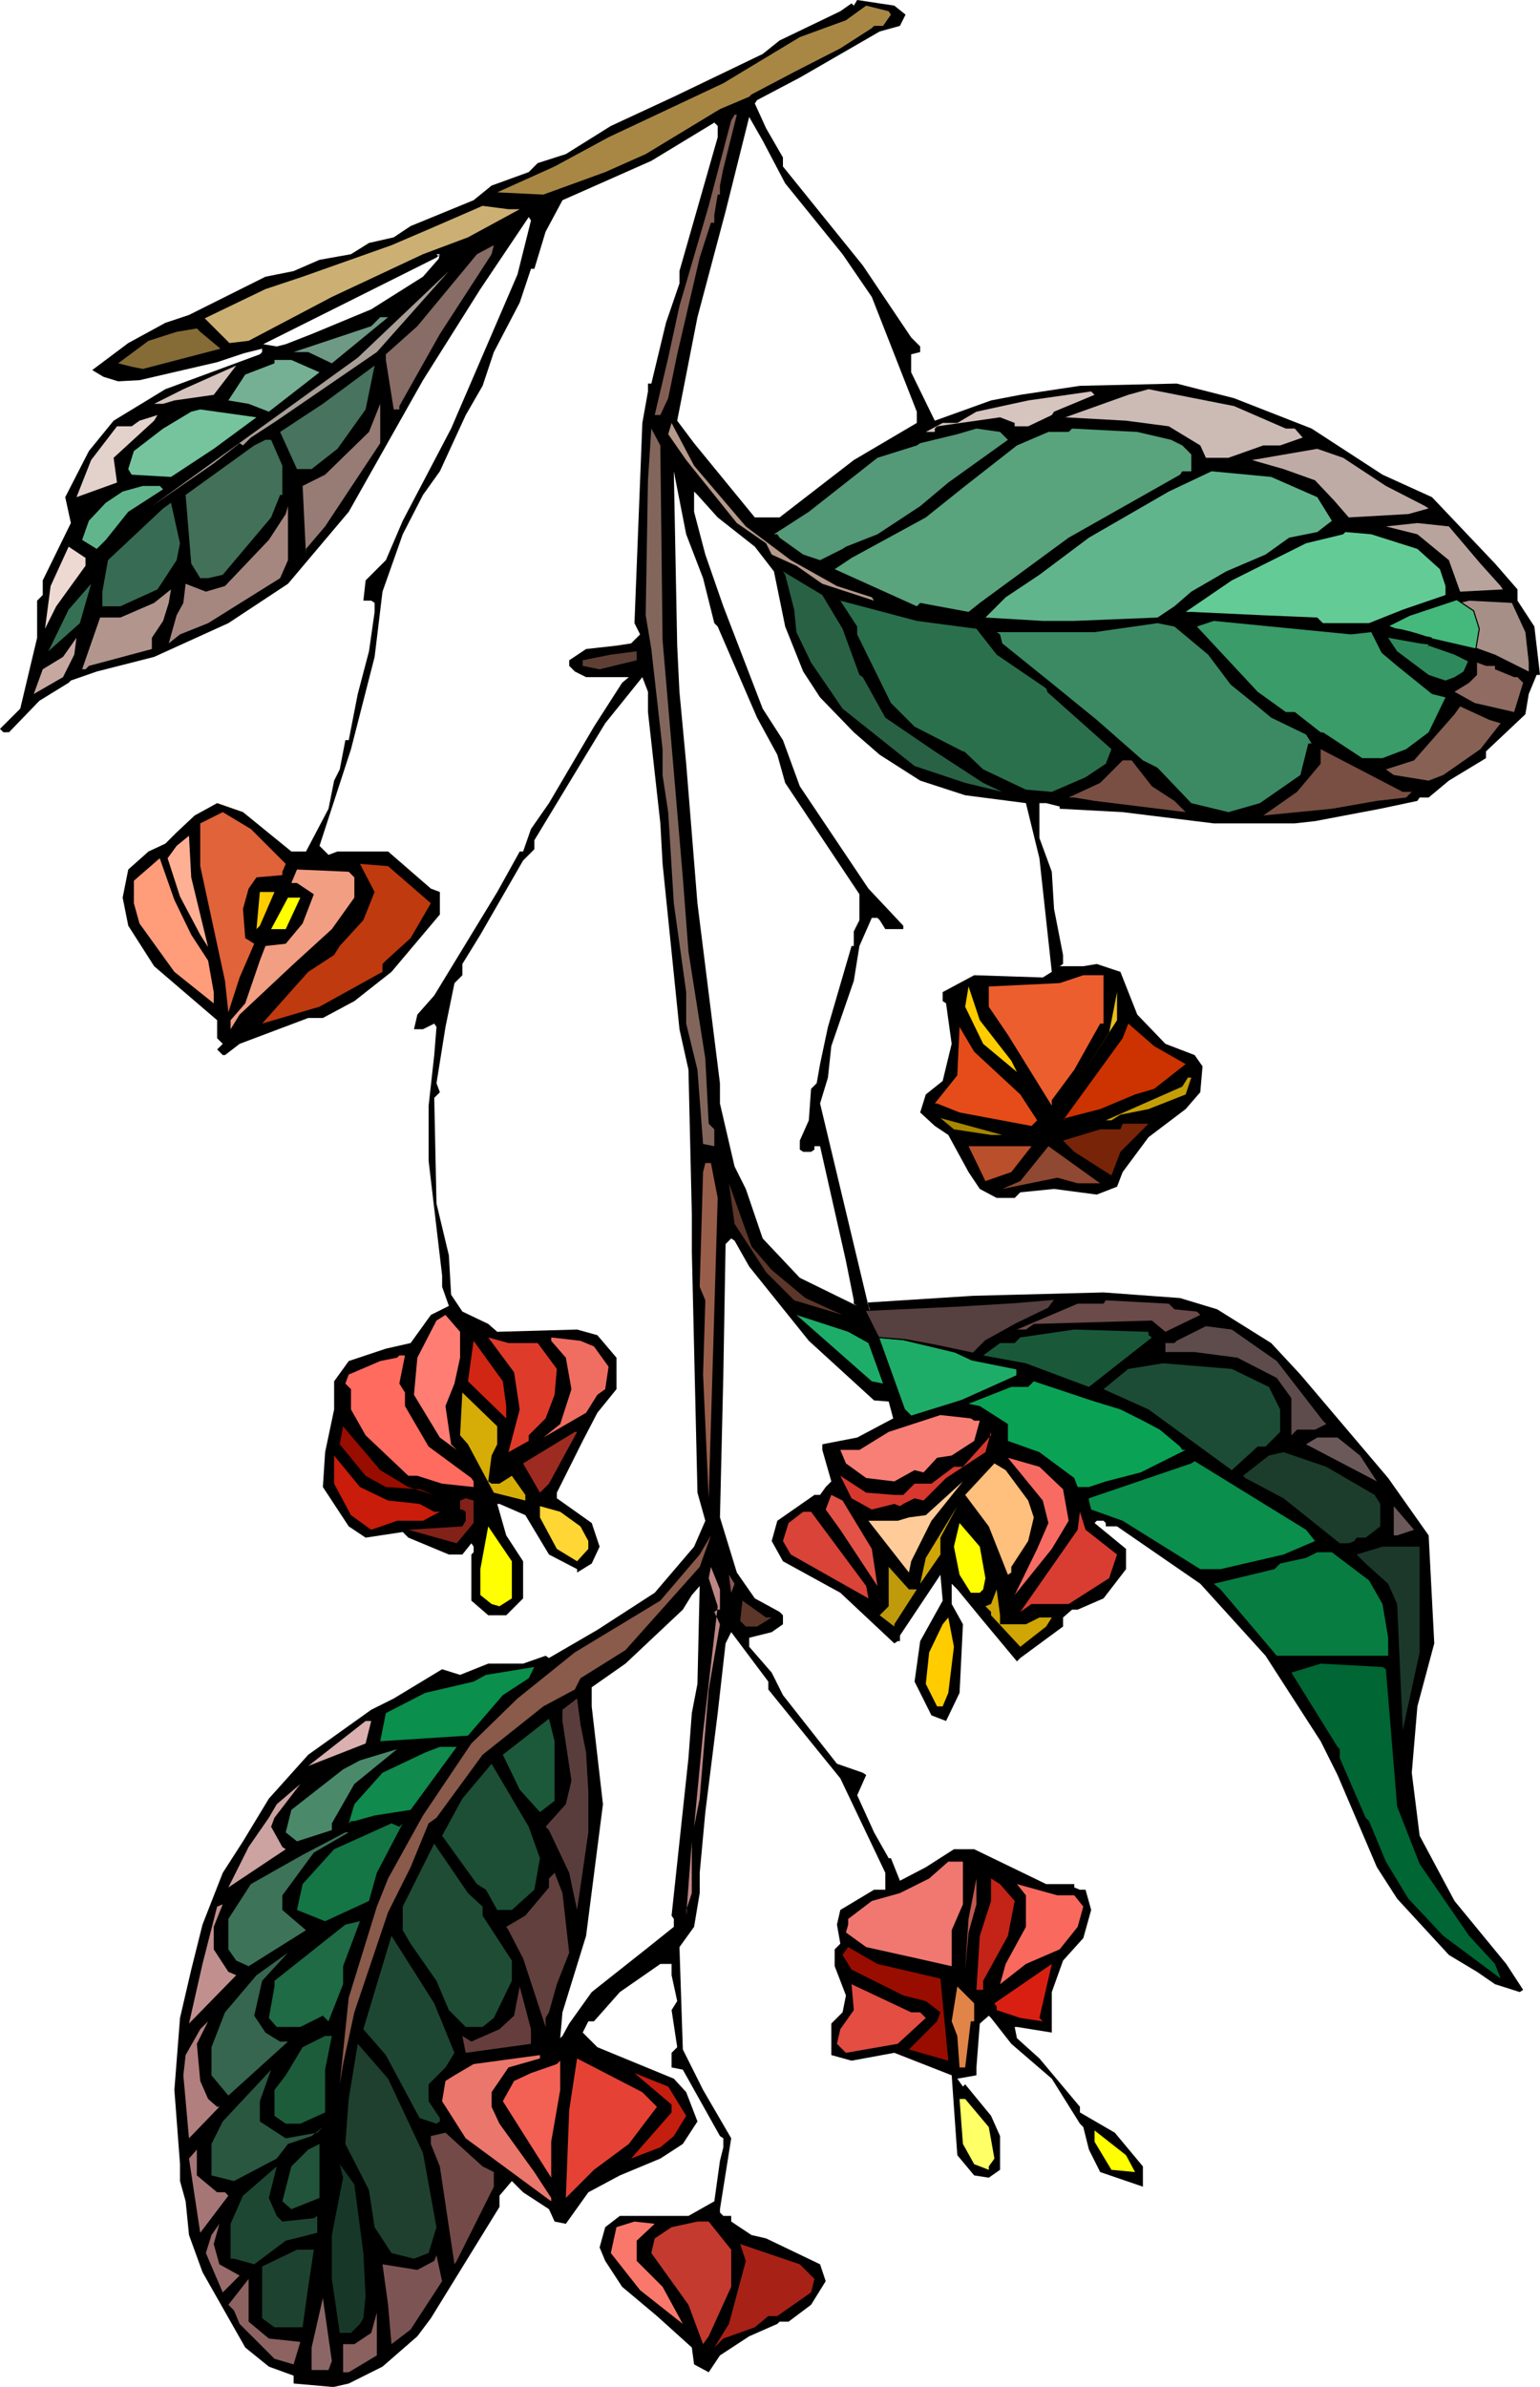 <svg xmlns="http://www.w3.org/2000/svg" fill-rule="evenodd" height="7.069in" preserveAspectRatio="none" stroke-linecap="round" viewBox="0 0 1369 2122" width="4.562in"><style>.pen0{stroke:#000;stroke-width:1;stroke-linejoin:round}.brush1{fill:#000}.pen1{stroke:none}.brush10{fill:#d6c4bf}.brush31{fill:#2b704c}.brush33{fill:#399c69}.brush34{fill:#3b8a64}.brush46{fill:#fc0}.brush47{fill:#ff0}.brush58{fill:#5c3629}.brush61{fill:#1ead68}.brush72{fill:#990d00}.brush75{fill:#6b5959}.brush79{fill:#0a8f4d}.brush85{fill:#cfa606}.brush91{fill:#bd8785}.brush112{fill:#1e4733}</style><path class="pen1 brush1" d="m805 13-5 10-18 5-71 41-38 20-2 3 10 22 15 26v8l71 88 43 64 8 8v5l-8 2v16l21 43 50-18 26-5 53-8 86-2 51 13 69 27 63 41 44 20 56 59 20 23v10l15 23 5 43h-3l-7 17-3 18-35 33v6l-33 20-18 15h-8l-2 3-33 7-58 11-18 2h-72l-81-10-56-3v-2l-12-3h-6v31l11 30 2 33 8 41v8l-3 2h21l12-2 21 7 15 38 25 26 26 10 7 10-2 23-13 15-33 25-23 31-5 13-18 7-38-5-30 3-5 5h-16l-15-8-10-15-18-33-12-8-13-12 5-16 15-12 8-33-5-36-3-2v-8l28-15 61 2 8-5-11-101-12-49-54-7-40-13-36-23-23-20-30-31-15-23-16-40-10-49-17-22-33-26-18-20-3-3v18l10 38 16 46 35 91 18 28 15 41 61 91 31 33v3h-16l-5-8-2-2h-5l-11 25-5 31-20 58-3 28-7 23 43 180 35 89 5 3 44-13 42-19h-2l-33-11-21-5-58-12-3-5h32l36 8 7 3 6-2 12-5 38-23 14-8 6-2-31 5-106 2-21 2-3-10 94-6 116-3 68 5 33 10 48 30 26 28 78 92 36 51 5 96-15 56-5 59 7 56 31 58 46 56 15 23-3 2-22-7-16-11-25-15-46-50-18-28-35-82-15-30-49-76-58-64-74-51h-10v-3l-2-2h-6l-2 2 28 23v18l-20 26-23 10h-5l-8 7v8l-38 28-3 3-30-36-23-28-5-5v18l10 18-3 61-12 25-13-5-15-30 5-36 20-36-2-23-36 54v5h-2l-3 2-48-45-51-28-10-18 5-18 33-23h5l5-7 5-5-8-28v-5l31-6 32-17-4-15-13-1-58-53-53-66-13-23-3-2-5 5-2 116-3 127 15 49 16 23 22 12 3 3v8l-10 7-20 5v8l20 23 10 20 48 61 23 8 3 2-8 18 15 33 13 23h2l8 20 23-12 25-16h18l64 31h25v3l5 2h5l5 18-7 25-18 20-10 28v36l-31-5h-2l2 10 20 18 36 43v5l31 18 25 30v18l-38-13-10-20-5-20-3-3-25-40-36-31-18-23-2-2-8 7-3 39v7l-17 3 5 7 2-2 23 28 8 18v30l-10 7-13-2-15-18-5-71-51-20-38 7-18-5v-28l10-10 3-15-10-26v-15l5-5-3-17 3-13 30-18h10v-15l-40-84-64-79v-7l-33-44-5 10-7 62-11 88-5 54v18l-5 30-13 18 3 91 18 36 25 43-10 63v3l3 3h7v5l18 12 13 3 48 23 5 15-13 21-20 15h-8l-2 2-25 11-26 17-10 15-13-7-2-15-31-28-31-26-15-23-5-12 5-18 13-10h61l23-13 5-36 3-12v-8l-3-2-33-59-10-2v-13l5-5-5-33 5-8-5-23v-10h-10l-36 25-23 26h-5l-5 10 13 13 68 28 11 12 10 26-13 20-20 13-36 15-28 15-20 28-10-2-5-11-23-15-10-10-11 13v10l-61 99-12 16-31 27-30 15-13 3h-2l-34-3v-7l-22-8-21-17-38-67-12-33-3-30-5-18v-15l-5-66 5-64 10-43 10-40 18-46 18-28 23-38 35-39 56-40 20-10 43-26 16 5 25-10h31l20-7 3 2 43-25 51-33 35-41 10-23-7-25-5-214v-33l-3-129-8-36-15-147-2-36-11-99v-18l-5-13-33 41-17 28-46 76v8l-10 10-38 66-16 26v10l-7 7-8 39-8 50 3 8-5 5 2 94 11 46 2 35 10 15 23 11 8 7 71-2 18 5 17 20v28l-17 21-13 25-23 46v5l31 22 7 21-7 15-13 8v-3l-25-13-21-35-23-10h-2l8 28 15 23v33l-15 15h-16l-15-13v-41l2-2v-5l-2-3-8 10h-12l-36-15-5-5-33 5-15-10-23-35 2-31 8-38v-25l13-18 33-11 22-5 18-25 16-8-6-17v-10l-12-102v-49l5-45 2-25-2-3-10 5h-8l3-13 15-17 56-92 20-36h3l7-20 16-23 40-68 25-39 6-5h-38l-10-5-5-5v-5l15-10 27-3 13-2 8-8-5-10 5-127 2-51 5-28v-7h3l13-54 12-35v-11l26-91 8-28v-10l-3-3-56 34-79 35-15 28-10 33h-3l-10 30-23 44-10 30-15 26-23 50-15 21-18 35-18 51-7 58-21 82-28 86 8 8 8-3h45l38 33 8 3v20l-43 51-33 26-28 15h-13l-61 23-13 10h-2l-5-5 5-5-5-5v-16l-56-48-23-36-5-25 5-25 18-16 15-7 10-10 16-15 20-11 23 8 43 35h13l20-38 5-25 5-10 5-26h3l8-41 10-38 5-35v-8l-3-2h-7l2-18 18-18 15-35 43-82 59-137 12-48-2-3-43 64-51 81-66 117-54 64-53 35-66 30-51 13-23 8-2 2-26 16-27 28H3l-3-3 18-18 15-63v-33l5-5v-13l25-51-5-23 21-41 22-27 46-28 84-31 2-2v-3l-16 4-12 4-12 4-69 16-19 1-13-4-10-6 32-24 33-18 21-7 12-6 56-28 25-5 23-10 28-5 16-10 22-5 15-10 56-23 16-13 33-12 8-8 25-8 40-25 56-26 79-38 15-12 54-26 10-7 2 2 3-5 33 5 10 8zM390 228l1-2-1 4-14 16-46 29-53 22-23 9-8 2-12-2 102-51 52-26 3-3h-3l2 2zm308-65 51 63 26 38 40 102v10l-56 33-66 51h-22l-54-66-15-20 18-92 25-94 21-84 12 21 20 38zm-83 1360-3 40-15 140 2 3v7l-25 20-48 38-20 28-6 11-2 2 2-23 21-68 15-117-10-87v-17l30-21 51-48 8-13 7-8-2 87-5 26zm10-1009 10 40 3 3 35 81 18 33 7 25 66 99v23l-5 10v13h-2l-21 72-7 33-3 17-5 5-2 28-8 18v8l3 2h7l3-2v-3h5l23 102 7 35v3l3 2-51-25-33-35-15-44-10-20-13-56v-18l-20-160-10-124-6-64-2-41-3-155 11 56 15 39z"/><path class="pen1" style="fill:#a88745" d="m792 13-7 10h-8l-2 2-28 18-41 21-38 20-2 2-26 11-66 40-36 16-55 20-41-2 51-23 48-26 102-48 68-41 41-15 18-13 20 5 2 3z"/><path class="pen1" style="fill:#825e54" d="m643 150-3 15v8h-2l-3 18v7h-3l-10 31-20 86-8 39-7 15h-5l12-51 10-46 26-89 20-76 3-5h2l-12 48z"/><path class="pen1" style="fill:#ccb073" d="m462 186-46 25-40 15h4-4l-81 38-74 39-17 2-22-22 54-26 33-11 79-28 35-15 46-20 23 3h10z"/><path class="pen1 brush1" d="M396 224h-5l15-8h8l-18 8z"/><path class="pen1" style="fill:#876d66" d="m391 297-36 64v3h-5l-7-44v-5l28-25 53-64 15-8-2 8-46 71z"/><path class="pen1" style="fill:#a89e96" d="m246 374-23 15-7 7-3-2-23 18-55 38 183-132 81-77-64 72-89 61z"/><path class="pen1" style="fill:#6e9985" d="m295 323-21-10h-13l69-23 8-8h7l-50 41z"/><path class="pen1" style="fill:#856b36" d="m196 310-69 18-10-2-12-3 27-20 25-8 18-3 3 3 18 15z"/><path class="pen1" style="fill:#75b094" d="m284 331-45 35-18-7-18-3 15-23 26-10v-3h15l25 11z"/><path class="pen1 brush10" d="m155 356-10 3h-8l26-13 47-21-20 26-35 5z"/><path class="pen1" style="fill:#48735f" d="m300 399-23 18h-13l-15-33 38-25 46-34-8 39-25 35z"/><path class="pen1" style="fill:#ccbab5" d="M1143 381h8l7 8-20 7h-15l-31 11h-20l-5-11-28-17-38-5-54-3 56-20 18-5 76 15 46 20z"/><path class="pen1 brush10" d="m937 366-2 3-21 10h-12v-3l-13-5-56 8-2 2v3h-8l15-8h13l17-10 46-10 56-8 3 3-36 15z"/><path class="pen1" style="fill:#967c75" d="m289 468-17 20v5l-3-61 20-10 39-38 10-25v35l-49 74z"/><path class="pen1" style="fill:#75c49e" d="m190 399-38 25-35-2-3-5 5-16 26-20 25-15 8-2 50 7-38 28z"/><path class="pen1" style="fill:#e3d1cc" d="m101 407 3 22-36 13 13-33 23-30h13l7-5 16-5-3 5-36 33z"/><path class="pen1" style="fill:#b5998a" d="m663 468 40 30 41 23 31 10 2 3-46-15-23-16-22-10-5-10-26-18-45-56-16-23 3-10 20 38 46 54z"/><path class="pen1" style="fill:#82665c" d="m589 569 18 211 5 66 15 95 3 58 5 5v15l-10-2-5-66-10-41v-28l-11-79-5-81-5-33v-23l-10-89-5-30 2-120 3-46 8 15 2 173z"/><path class="pen1" style="fill:#549978" d="m896 391-53 38-25 21-38 25-28 11-3 2-20 10-15-5-21-15-2-3h-3l31-20 61-48 35-11 3-2 33-8 17-5 21 3 7 7z"/><path class="pen1" style="fill:#59a37d" d="m1041 391 10 5 8 8v15h-8l-2 3-99 56-79 58-10 8-43-8-3 3-73-33 15-10 66-36 35-28 46-36 28-12h18l3-3 58 3 30 7z"/><path class="pen1" style="fill:#427059" d="M251 414v26h-2l-8 20-43 51-13 3h-7l-8-13-5-61 61-44 10-5h5l10 23z"/><path class="pen1" style="fill:#bfaba5" d="m1232 432 35 18 3 2-18 5-53 3-13-15-17-18-28-10-28-8 58-10 23 8 38 25z"/><path class="pen1" d="m1171 442 13 21-13 10-25 5-21 15-35 15-31 18-15 13-15 10-74 3h-28l-51-3 18-18 30-20 44-33 71-41 38-18 53 5 41 18zm-1026-7-31 20-20 25-8 8-13-8 6-17 15-16 15-10 18-5h15l3 3z" style="fill:#61b58c"/><path class="pen1" style="fill:#386b54" d="m157 498-17 26-33 15H91v-13l5-28 49-46 7-5 8 36-3 15z"/><path class="pen1" style="fill:#a68780" d="m249 514-64 40-25 10-10 8 7-25 6-11 2-17 18 7 17-5 39-41 15-23 2-7v48l-7 16z"/><path class="pen1" style="fill:#b8a49c" d="m1316 501 18 20 2 3-38 2-10-28-28-23-28-7 28-3 28 3 28 33z"/><path class="pen1" style="fill:#63cc96" d="m1260 488 20 18 5 15v8l-38 13-30 12h-41l-5-5-48-2-64-3h-5l41-28 66-33 33-8 2-2 23 2 41 13z"/><path class="pen1" style="fill:#edd9d1" d="m76 503-26 36-10 20 5-38 16-35 15 10v7z"/><path class="pen1" style="fill:#296145" d="m749 559 15 41 3 2 20 36 44 30 43 28 17 8-33-8-45-15-64-51-28-41-13-27-2-20-8-31-2-3 35 21 18 30z"/><path class="pen1" style="fill:#357054" d="m43 579 18-37 20-23-10 35-28 25z"/><path class="pen1" style="fill:#b2968e" d="m145 552-10 15v10l-56 15-3 3h-3l16-46h18l30-13 15-12-2 12-5 16z"/><path class="pen1 brush31" d="m868 559 18 23 44 30 10 28-5 21-13 10-66-3-43-22-21-21-30-61v-7l-15-23 68 18 53 7z"/><path class="pen1" style="fill:#a68f87" d="m1356 562 3 27v8l-30-15-36-13-43-10-13-2 36-15 33-8 38 2 12 26z"/><path class="pen1 brush33" d="m1219 562 10 20 8 35-3 11v5l-17 15-21 5-22-2-23-18h-8l-25-18-54-58 15-5 122 12 18-2z"/><path class="pen1 brush34" d="m1074 582 21 28 12 33-2 18h-3l-2 5v8l-33 15-31-3-20-10-41-36-43-35-41-33-2-8-3-2h87l56-8 15 3 30 25z"/><path class="pen1" style="fill:#c7a8a1" d="m56 602-26 15 8-22 18-11 12-17-2 15-10 20z"/><path class="pen1" style="fill:#2e8a5c" d="m1269 576 1-2 23 8 12 6-4 9-8 5-8 3-15-5-28-21-8-12 28 5 8 1-1 3z"/><path class="pen1" style="fill:#5e3f35" d="m533 595-15-3v-5l25-5 23-3v8l-33 8z"/><path class="pen1" style="fill:#8f6b61" d="M1329 592v3l17 7h3l5 5-8 26-35-8-18-10 13-8 7-7v-11l8 3h8z"/><path class="pen1 brush33" d="m1285 620-15 31-20 15-21 8h-18l-41-27 35-2 19-16 4-20-5-33 19 16 31 25 12 3z"/><path class="pen1 brush34" d="m1161 653 5 8h-3l-7 28-36 25-28 8-33-8-41-43 41 2 26-16 7-50 26 21 12 10 31 15z"/><path class="pen1" style="fill:#876154" d="m1334 643-18 23-33 23-13 5-31-5-7-5 25-8 36-41 5-7 26 12 10 3z"/><path class="pen1 brush31" d="m983 679-18 12-30 13-23-2-38-18-21-20 41 2 15-8 24-13-9-36 64 57-5 13z"/><path class="pen1" d="m1255 704-5 5-26 3-40 7-61 6 30-21 21-25v-13l73 38h8zm-231-5 20 13 10 10-81-10-18-3h-5l28-13 20-20h8l18 23z" style="fill:#784f42"/><path class="pen1" style="fill:#e0633a" d="m254 768-3 7v3l-23 2-7 10-5 18 2 26 8 5-13 30-10 31-3-28-22-102v-38l20-10 25 15 31 31z"/><path class="pen1" style="fill:#ffb094" d="m178 831-18-34-11-34 8-11 11-9 2 37 15 62-7-11z"/><path class="pen1" style="fill:#ff9c7a" d="m170 831 15 23 5 28v10l-35-28-31-43-5-18v-20l23-20 13 37 15 31z"/><path class="pen1" style="fill:#bf3a0f" d="m383 803-18 31-22 20-3 3v7l-56 31-51 15 41-46 23-15 5-8 21-23 10-25-13-25 25 2 38 33z"/><path class="pen1" style="fill:#f29e82" d="M315 780v18l-20 28-34 31-48 45-8 13v-8l13-15 13-38 5-13 18-2 15-18 10-26-15-10h-5l5-12 46 2 5 5z"/><path class="pen1 brush46" d="m231 823-3 3 3-33h13l-13 30z"/><path class="pen1 brush47" d="M254 826h-13l15-28h11l-13 28z"/><path class="pen1" style="fill:#ed5e2e" d="M981 910h-3l-23 41-20 27v5l-39-63-17-25v-18l63-3 21-7h18v43z"/><path class="pen1 brush46" d="m899 943 5 10-30-25-16-33 3-18 10 30 28 36z"/><path class="pen1" style="fill:#e8bf19" d="m960 958 26-40 7-36v25l-33 51z"/><path class="pen1" style="fill:#c30" d="m1054 946-28 22-17 5-31 13-31 8-2 2 53-73 5-13 23 20 28 16z"/><path class="pen1" style="fill:#e54c19" d="m907 973 15 23-5 5-64-12-20-8h-2l20-25 2-43 13 22 41 38z"/><path class="pen1" style="fill:#c49e07" d="m1054 973-33 13-25 5-8 5h-5l68-30 5-8h3l-5 15z"/><path class="pen1" style="fill:#a88700" d="M904 1009h-23l-33-5-12-10 55 15h13z"/><path class="pen1" style="fill:#782408" d="m996 1024-8 21-33-21-10-10 33-10h18l2-5h23l-25 25z"/><path class="pen1" style="fill:#ba4f2b" d="m899 1042-23 8-15-31h56l-18 23z"/><path class="pen1" style="fill:#8f4831" d="m958 1052-18-5-49 10 16-7 25-31 46 33h-20z"/><path class="pen1" style="fill:#995e4a" d="m638 1065-8 267-5-110 2-66-5-12 3-102 2-8h5l6 31z"/><path class="pen1 brush58" d="m686 1129 30 25 33 15-43-13-25-25-28-43-5-36 20 56 18 21z"/><path class="pen1" style="fill:#6b4a4a" d="m1044 1164 20 2 3 3-31 15-12-10-105 3-7 5h-8l54-23h23l2-3 56 3 5 5z"/><path class="pen1" style="fill:#ff7d73" d="m409 1207-5 23-8 20 5 34 5 5-15-11-23-38 3-33 17-33 8-5 13 15v23z"/><path class="pen1 brush61" d="m772 1194 13 36-10-2-67-59 46 15 18 10z"/><path class="pen1" style="fill:#5e4c4c" d="m1135 1210 41 53 3 3-10 5h-16l-5 5v-33l-13-18-35-18-38-5h-26v-8h8l2-2 26-13 23 3 40 28z"/><path class="pen1" style="fill:#19593a" d="m1021 1187 3 2-56 44-56-21-38-7 15-11h13l5-5 48-7 66 2v3z"/><path class="pen1" style="fill:#de3b2b" d="m478 1194 17 23-2 23-8 21-15 15v5l-18 10 10-38-5-33-23-31 18 5h26z"/><path class="pen1" style="fill:#f06e61" d="m528 1197 13 18-3 20-7 5-10 16-38 22 15-12 10-31-5-28-13-15v-3l26 3 12 5z"/><path class="pen1" style="fill:#d12614" d="M450 1250v11l-34-33 5-36 26 36 3 22z"/><path class="pen1" style="fill:#ff6b5e" d="m355 1230 5 8v12l21 36 38 28 2 3v5l-28-3-22-7h-8l-38-36-13-23v-18l-5-5 3-8 28-12 15-3 2-2h5l-5 25z"/><path class="pen1" style="fill:#1c4c35" d="m1128 1233 10 20v20l-13 13h-7l-23 21-74-54-40-18 22-18 31-5 61 5 33 16z"/><path class="pen1" style="fill:#0aa356" d="m996 1253 20 10 15 8 18 15 2 3h3l-40 20-31 8-15 5h-10l-3-8-31-23-28-10v-15l-25-16-10-2 38-15h15l5-5 51 17 26 8z"/><path class="pen1" style="fill:#d6ad07" d="m442 1284-5 10-3 23 3 2h7l11-7 12 17v5l-28-7-23-43-7-8 2-38 31 30v16z"/><path class="pen1" style="fill:#f77f75" d="M866 1263h5l-5 18-20 13-13 2-12 13-8-2-18 10-25-3-18-13-5-12h17l26-16 46-15 27 3 3 2z"/><path class="pen1 brush72" d="m363 1322 23 7-13-5-30-2-18-10-23-28 3-16 33 39 25 15z"/><path class="pen1" style="fill:#9e2b21" d="m488 1319-8 8-15-26 46-28h2l-25 46z"/><path class="pen1" style="fill:#d6382e" d="m841 1314-20 20-8-2-10 5-3 2-5-2-20 5-18-10-10-20 23 15 25 2h8l10-10h15l20-15h8l25-28v-3l-5 18-35 23z"/><path class="pen1 brush75" d="m1209 1294 15 23-63-33 10-6h18l20 16z"/><path class="pen1" style="fill:#1c3d2b" d="m1222 1329 5 8v20l-13 10h-8l-2 3-5 2h-8l-50-40-34-18-2-2 23-18 13-3 38 13 43 25z"/><path class="pen1" style="fill:#c91c0a" d="m345 1334 28 3 13 7h5l-15 8h-23l-23 8-18-13-15-28v-25l23 28 25 12z"/><path class="pen1" style="fill:#f76b63" d="m945 1324 5 28-15 25-33 41 20-41 10-23-5-20-31-38 28 8 21 20z"/><path class="pen1 brush79" d="m1169 1370-28 12-56 13h-18l-69-43-28-10-2-8v-2l91-31 3-2 99 61 8 10z"/><path class="pen1" style="fill:#ffbf7d" d="m914 1334 5 15-5 21-15 23v5l-3 2-17-43-21-28 26-28 10 6 20 27z"/><path class="pen1" style="fill:#fc9" d="m810 1388-2 10-36-46h26l10-3 15-2 33-30-28 35-18 36z"/><path class="pen1" style="fill:#e35247" d="m775 1377 5 33-33-50-13-18 5-13 10 5 26 43z"/><path class="pen1" style="fill:#822117" d="m421 1354-15 18-43-12 48-3 3-5v-8l-3-2h-2v-8l5-2 7 2v20z"/><path class="pen1" style="fill:#ffd633" d="m516 1357 7 13v7l-10 11-18-11-15-28v-10l18 5 18 13z"/><path class="pen1 brush85" d="m836 1382-18 26 5-23 28-46-15 28v15z"/><path class="pen1 brush75" d="M1242 1365h-3v-26l18 21-15 5z"/><path class="pen1" style="fill:#d94338" d="m770 1410 2 11-69-39-7-12 5-16 13-10h7l49 66z"/><path class="pen1" style="fill:#d93d31" d="m993 1382-7 21-36 23h-33l-10 7 51-73 2-16 5 16 28 22z"/><path class="pen1 brush47" d="m876 1403-2 10-3 3h-8l-10-16-5-25 5-21 18 21 5 28zm-421 18-11 7-7-2-10-8v-23l7-38 21 31v33z"/><path class="pen1" style="fill:#8a5a4a" d="m556 1467-40 25-5 10-28 15-54 43-41 56-7 5-16 39-20 40-30 89-10 46-3 18 8-77 25-81 10-25 31-56 43-64 41-40 51-41 76-46 35-41 10-17-10 28-66 74z"/><path class="pen1" style="fill:#1c382b" d="m1262 1469-15 69-5-112-8-18-20-18-8-8 23-7h33v94z"/><path class="pen1" style="fill:#087d42" d="m1217 1405 12 21 5 30v16h-99l-50-59-6-5 54-13 5-5 23-5 10-5h13l33 25z"/><path class="pen1 brush91" d="M640 1431h-2l-3 2 5 11-10 58-8 97-5 25 8-84 13-112-8-25 2-10 8 20v18z"/><path class="pen1" style="fill:#bf9b0c" d="m815 1413-20 31v2l-13-10 8-8v-35l18 20h7z"/><path class="pen1" style="fill:#8a5754" d="m650 1416-2-16 5 8-3 8z"/><path class="pen1 brush85" d="M889 1444h23l12-6h11l-5 8-23 18-26-28v-3l-5-5 5-2 5-13 3 23v8z"/><path class="pen1 brush58" d="m686 1438-13 8h-10l-5-5 2-18 21 15h5z"/><path class="pen1 brush46" d="m843 1505-5 12h-5l-10-20 3-28 12-25 5-6 5 26-5 41z"/><path class="pen1" style="fill:#063" d="m1232 1484 10 122 20 51 44 64 23 25 5 13-51-38-31-33-20-33-15-36-3-3-23-53v-8l-2-2-41-66 26-8 55 3 3 2z"/><path class="pen1 brush79" d="m447 1507-31 36-78 5 5-25 35-18 43-10 11-6 43-7-5 10-23 15z"/><path class="pen1" style="fill:#593d3d" d="m521 1558 2 35v36l-10 69-7-33-18-38-3-3 18-20 5-21-8-53v-10l13-10 3 23 5 25z"/><path class="pen1" style="fill:#1c593a" d="M493 1565v36l-13 10-18-20-15-31 41-32 5 20v17z"/><path class="pen1" style="fill:#dbb0b0" d="m325 1550-51 20 51-40h5l-5 20z"/><path class="pen1" style="fill:#108a4d" d="m365 1609-32 5-18 5h-3l-2 2 5-17 25-28 38-18 13-5h15l-41 56z"/><path class="pen1" style="fill:#4a8a6b" d="M295 1621v6l-31 10-10-8 5-20 46-36 15-8 33-10-38 31-20 35z"/><path class="pen1" style="fill:#1c4f35" d="m480 1652-5 28-20 18h-13l-10-18-8-5-31-43 18-33 26-31 33 56 10 28z"/><path class="pen1" style="fill:#cca3a1" d="m241 1624 10 18 3 2-51 34 18-36 18-26 7-12 21-18-23 30-3 8z"/><path class="pen1" style="fill:#147545" d="m358 1621-23 44-7 25-39 18-25-10 5-23 28-31 51-23 7 3 3-3z"/><path class="pen1" style="fill:#3d7359" d="m279 1647-28 38v13l21 18-51 32-11-5-7-10v-27l20-31 46-26 38-20h3l-31 18z"/><path class="pen1 brush91" d="M610 1698v5l5-66v46l-5 15z"/><path class="pen1" style="fill:#1e4c35" d="M429 1695v8l26 40v18l-16 33-10 8h-15l-15-15-11-26-23-33-7-12v-21l28-56 30 44 13 12z"/><path class="pen1" style="fill:#f07870" d="m856 1693-10 23v32l-31-7-45-10-18-13 2-7v-5l21-16 25-7 26-13 17-15h13v38z"/><path class="pen1" style="fill:#61403d" d="m506 1736-11 28-7 25-3 5v8l-20-61-13-25-2-3 17-10 21-25v-8l5-5-3-8 10 26 6 53z"/><path class="pen1" style="fill:#bf594f" d="m861 1718-3 33 3-45 7-36v23l-7 25z"/><path class="pen1" style="fill:#c42317" d="m902 1690-6 31-22 40v8h-6l3-48 10-31v-20l8 5 13 15z"/><path class="pen1" style="fill:#fa695e" d="m955 1685 8 10-5 18-16 20-30 13-23 18 5-18 18-33v-28l-8-10 36 10h15z"/><path class="pen1" style="fill:#c28f8f" d="m190 1733 13 20 7 3-42 43 12-53 13-51 5-2-8 20v20z"/><path class="pen1" style="fill:#1e6b45" d="m305 1764-13 33-5-5-20 10h-21l-7-8 5-28v-5l63-50 13-3-15 40v16z"/><path class="pen1 brush112" d="m404 1825-8 13-15 15v15l10 15v3l-3 2-15-5-30-56-20-23 25-83 38 60 18 44z"/><path class="pen1 brush72" d="m836 1759 7 73-35-10 25-25 3-8-13-10-20-5-46-23-8-13 5-7 26 15 56 13z"/><path class="pen1" style="fill:#36664f" d="m226 1792 10 15 8 5 5 3h7l-53 48-15-18v-25l12-31 28-33 28-20-23 25-7 31z"/><path class="pen1" style="fill:#d91f12" d="m927 1797-20-3-21-7v-3l-2-3 51-35-11 48 3 3z"/><path class="pen1" style="fill:#e34d42" d="m818 1789 5 5-25 23-46 8-8-8 3-13 12-17-2-23 53 25h8z"/><path class="pen1" style="fill:#663d3d" d="m472 1817-58 8-3-15 8 5 25-11 13-12 5-26 10 38v13z"/><path class="pen1" style="fill:#e08447" d="M866 1797h-3l-5 41h-5l-2-28-5-13 5-31 15 15v16z"/><path class="pen1" style="fill:#b27f7f" d="m178 1850 7 16 8 7h2l-27 28-5-56 2-18 13-23 7-7-10 20 3 33z"/><path class="pen1" style="fill:#1c5c3b" d="M289 1840v38l-22 10h-13l-10-7v-23l10-13 15-25 20-10h6l-6 30z"/><path class="pen1" style="fill:#1f402e" d="m376 1914 12 66-7 23-13 5-20-5-15-23-5-33-21-41 3-40 8-49 27 31 31 66z"/><path class="pen1" style="fill:#eb766b" d="m452 1838-15 22v13l7 15 31 43 15 23v3l-76-56-21-33 3-18 8-5 17-10 59-8v3l-28 8z"/><path class="pen1" style="fill:#e54235" d="m584 1873-25 33-31 23-25 25 3-78 7-46 58 30 13 13z"/><path class="pen1" style="fill:#f26154" d="M490 1904v32l-43-68 10-18 15-7 23-8 3-3v26l-8 46z"/><path class="pen1" style="fill:#295740" d="m231 1886 23 15 28-5 5-5-10 8-21 7-10 13-38 20-20-5v-28l10-20 43-46-10 28v18z"/><path class="pen1" style="fill:#c41e0f" d="m610 1881-11 18-12 10-26 10 36-41v-7l-33-28 30 12 16 26z"/><path class="pen1" style="fill:#ff6" d="m879 1891 5 28-5 7v3l-13-5-10-18-3-40h5l21 25z"/><path class="pen1 brush47" d="m1009 1931-21-2-15-25v-10l28 22 8 15z"/><path class="pen1" style="fill:#734a48" d="M439 1931v13l-18 36-15 30-2 3-13-87-8-20v-7l13-3 33 30 10 5z"/><path class="pen1" style="fill:#21543a" d="m259 1964-8-7 8-31 15-15 10-5v48l-25 10z"/><path class="pen1" style="fill:#a67676" d="M193 1949h7l3 3-25 33-10-66 7-8v23l18 15z"/><path class="pen1" style="fill:#173829" d="m323 2003 2 38-2 20-3 5-8 8h-10l-7-48v-39l10-51-3-12 13 18 8 61z"/><path class="pen1 brush112" d="m246 1970 5 5 28-3 3-2v15l-28 7-28 21-18-5h-3v-31l11-25 30-26-7 28 7 16z"/><path class="pen1" style="fill:#fa786b" d="M566 1992v18l23 23 18 33-38-30-26-33 5-23 16-5 18 2-16 15z"/><path class="pen1" style="fill:#c43a2e" d="M650 2000v33l-20 44-5 7-13-35-33-46 3-13 15-10 23-5h10l20 25z"/><path class="pen1" style="fill:#996b6b" d="m195 2013 18 10-15 15-15-35 5-16 7-10-5 18 5 18z"/><path class="pen1" style="fill:#a82117" d="m724 2026-3 12-30 21h-8l-12 10-28 10-8 8 13-21 15-56-5-15 53 18 13 13z"/><path class="pen1" style="fill:#1e4230" d="m274 2033-5 36h-25l-11-8v-46l31-15h15l-5 33z"/><path class="pen1" style="fill:#7d5454" d="m365 2071-17 13-3-35-5-36 31 5 15-8 2-5 5 23-28 43z"/><path class="pen1" style="fill:#8c6361" d="m239 2079 28 3-6 20-17-5-31-31-5-12-5-5 18-23v38l18 15z"/><path class="pen1" style="fill:#8c6666" d="M292 2107h-15v-20l10-44 8 56-3 8z"/><path class="pen1" style="fill:#8a615f" d="M310 2109h-5v-25h10l15-10 5-18v38l-25 15z"/><path class="pen1 brush61" d="m781 1189 22 2 46 11 15 7 40 8v6l-49 22-45 14-6-6-23-64z"/><path class="pen0" fill="none" d="m781 1189 22 2 46 11 15 7 40 8v6l-49 22-45 14-6-6-23-64"/><path class="pen1" style="fill:#574040" d="m769 1165 85-4 49-3 35-3-6 8-29 14-27 15-11 11-33-7-27-5-24-2-12-24z"/><path class="pen0" fill="none" d="m769 1165 85-4 49-3 35-3-6 8-29 14-27 15-11 11-33-7-27-5-24-2-12-24"/><path class="pen1" style="fill:#45b87b" d="m1233 557 20-10 42-14 15 10 5 16-3 18-39-9-1-1-5-1-6-2-7-2-8-2-6-1-5-2h-2z"/><path class="pen0" fill="none" d="m1233 557 20-10 42-14 15 10 5 16-3 18-39-9-1-1-5-1-6-2-7-2-8-2-6-1-5-2h-2"/></svg>
